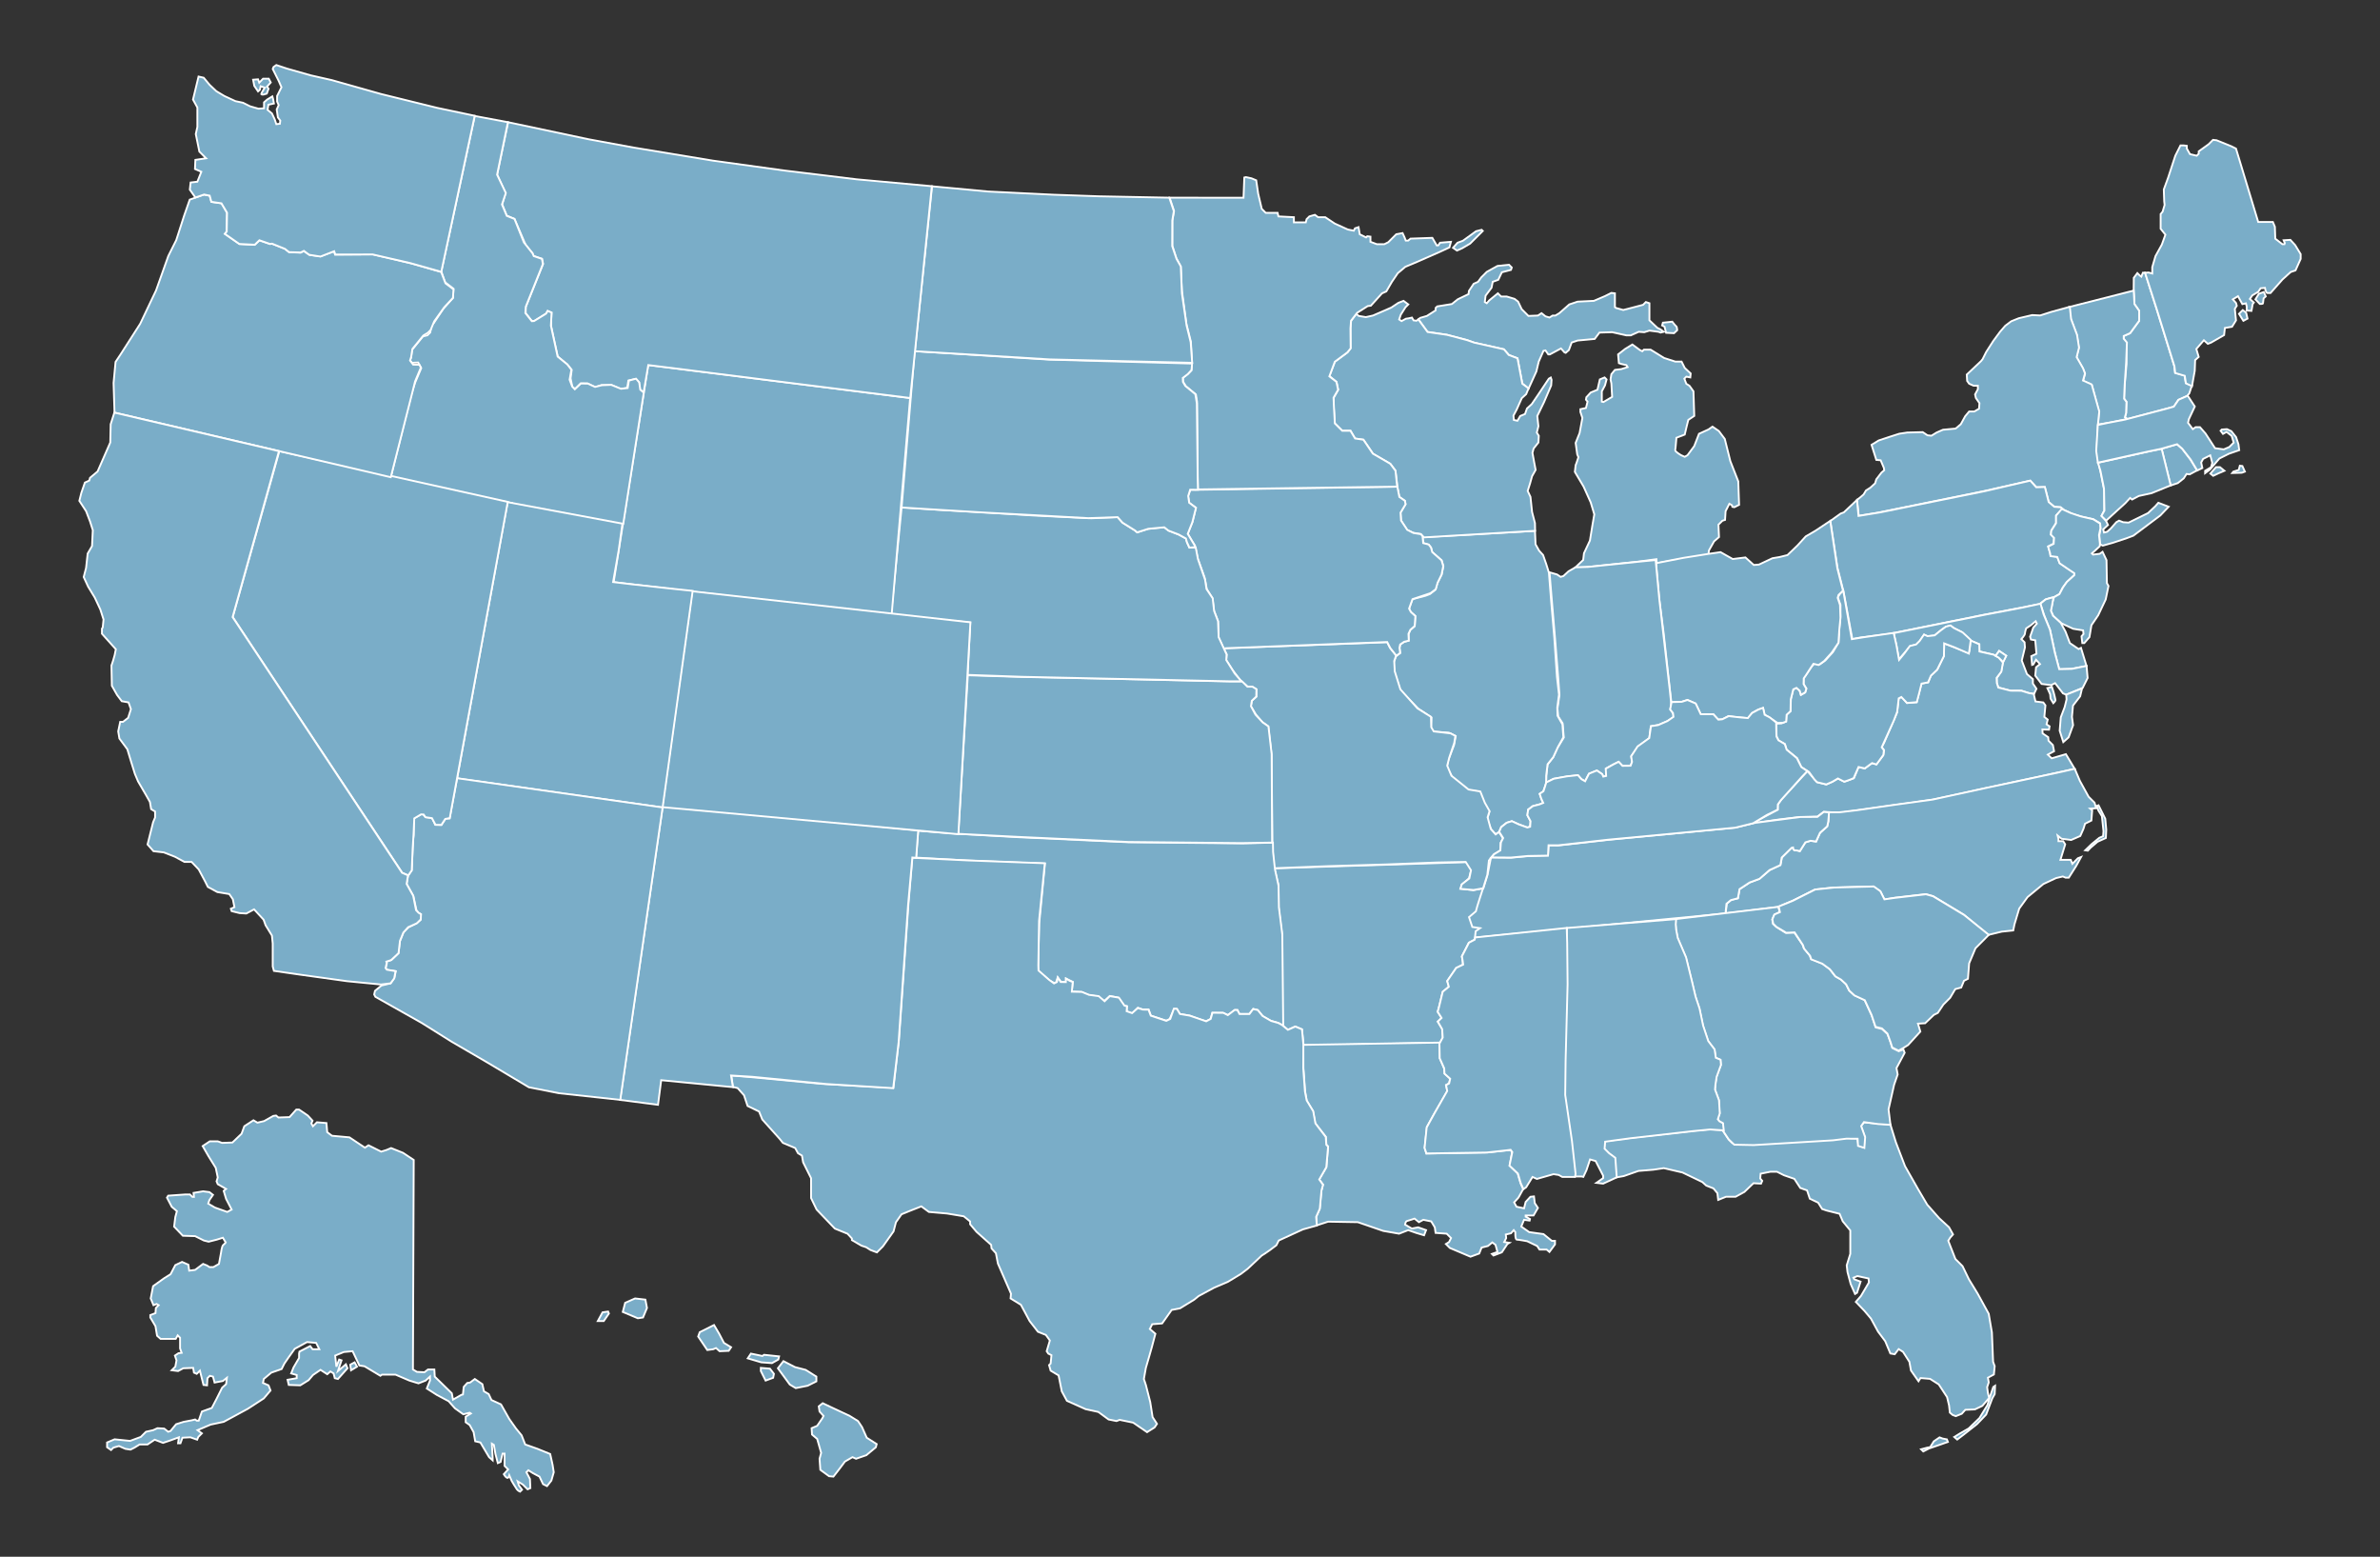 <?xml version="1.0" encoding="utf-8"?>
<!-- Generator: Adobe Illustrator 21.0.2, SVG Export Plug-In . SVG Version: 6.00 Build 0)  -->
<svg version="1.1"
	 id="svg2" inkscape:output_extension="org.inkscape.output.svg.inkscape" inkscape:version="0.46" sodipodi:docname="United States WIP.svg" sodipodi:version="0.32" xmlns:cc="http://creativecommons.org/ns#" xmlns:dc="http://purl.org/dc/elements/1.1/" xmlns:inkscape="http://www.inkscape.org/namespaces/inkscape" xmlns:rdf="http://www.w3.org/1999/02/22-rdf-syntax-ns#" xmlns:sodipodi="http://sodipodi.sourceforge.net/DTD/sodipodi-0.dtd" xmlns:svg="http://www.w3.org/2000/svg"
	 xmlns="http://www.w3.org/2000/svg" xmlns:xlink="http://www.w3.org/1999/xlink" x="0px" y="0px"
	 viewBox="-425.577 -290.279 1800 1176.995" enable-background="new -425.577 -290.279 1800 1176.995" xml:space="preserve">
<rect x="-425.577" y="-290.279" width="1800" height="1176.995" fill="#333333" stroke="none"/>
<g>
	<defs>
		
		
			<inkscape:perspective  id="perspective64" inkscape:persp3d-origin="479.5 : 197.66667 : 1" inkscape:vp_x="0 : 296.5 : 1" inkscape:vp_y="0 : 1000 : 0" inkscape:vp_z="959 : 296.5 : 1" sodipodi:type="inkscape:persp3d">
			</inkscape:perspective>
	</defs>
	
		<sodipodi:namedview  bordercolor="#666666" borderopacity="1.0" gridtolerance="10.0" guidetolerance="10.0" id="base" inkscape:current-layer="svg2" inkscape:cx="608.50443" inkscape:cy="298.13957" inkscape:guide-bbox="true" inkscape:pageopacity="0.0" inkscape:pageshadow="2" inkscape:window-height="814" inkscape:window-width="1152" inkscape:window-x="-8" inkscape:window-y="-8" inkscape:zoom="0.70710678" objecttolerance="10.0" pagecolor="#ffffff" showgrid="false" showguides="true">
		</sodipodi:namedview>
	<path id="HI" fill="#7AADC8" stroke="#FFFFFF" stroke-width="1.392" d="M26.538,708.533l3.601-6.601l4.199-0.6l0.6,1.501l-3.9,5.7
		H26.538z M45.439,701.631l11.401,4.801l3.9-0.6l2.999-7.201l-1.2-6.3l-7.8-0.901l-7.5,3.3L45.439,701.631z M102.443,720.233
		l6.902,10.2l4.5-0.6l2.1-0.899l2.699,2.4l6.901-0.301l1.8-2.699l-5.401-3.3l-3.599-6.902l-3.9-6.601l-10.802,5.401L102.443,720.233
		z M139.947,736.735l2.4-3.601l8.701,1.8l1.2-0.899l11.4,1.2l-0.6,2.399l-4.799,2.7l-8.101-0.6L139.947,736.735z M149.846,746.335
		l3.601,7.201l5.7-2.1l0.6-3l-3-3.9l-6.901-0.6V746.335z M162.748,744.234l4.199-5.399l8.701,4.5l8.101,2.099l8.099,5.102v3.599
		l-6.601,3.3l-9,1.8l-4.5-2.699L162.748,744.234z M193.65,773.036l2.999-2.4l6.3,2.999l14.102,6.601l6.3,3.9l2.999,4.5l3.601,8.101
		l7.5,4.801l-0.6,2.4l-7.201,6.001l-7.8,2.7l-2.7-1.2l-5.7,3.298l-4.5,6.001l-4.201,5.401l-3.299-0.301l-6.601-4.799l-0.6-8.4
		l1.2-4.5l-3.001-10.501l-3.9-3.3l-0.299-4.801l4.199-1.8l3.9-5.702l0.901-1.8l-2.999-3.3L193.65,773.036z"/>
	<path id="AK" fill="#7AADC8" stroke="#FFFFFF" stroke-width="1.392" d="M-112.671,586.724l-0.6,158.411l3.001,1.8l5.7,0.301
		l2.7-2.101h4.799l0.301,5.401l12.9,12.599l0.901,4.801l6.3-3.599l1.2-0.301l0.6-5.7l2.7-3.001l2.1-0.299l3.601-2.701l5.7,3.9
		l1.2,5.401l3.601,2.099l2.099,4.502l7.201,3.298l6.302,11.102l5.1,7.201l4.199,5.1l2.7,6.9l9.301,3.3l9.6,3.9l1.801,8.101
		l0.899,5.7l-1.8,6.3l-3.3,4.201l-2.999-1.5l-2.7-5.7l-5.1-2.7l-3.3-2.1l-1.501,1.5l2.7,5.1l0.299,6.901l-2.099,0.899l-3.601-3.599
		l-3.9-2.4l0.901,2.999l2.4,3.3l-1.501,1.501c0,0-1.499-0.602-2.4-1.802c-0.901-1.2-3.9-6.3-3.9-6.3l-1.8-4.201
		c0,0-0.6,2.401-1.801,1.801c-1.2-0.6-2.4-2.7-2.4-2.7l3.3-3.601l-2.7-2.7v-9.299h-1.501l-1.499,6.3l-2.101,0.901l-1.8-6.902
		l-1.2-6.9l-1.501-0.901l0.6,10.501v2.1l-2.7-2.399l-6.601-11.103l-3.9-0.899l-1.2-6.902l-2.999-5.399l-3.001-2.1v-4.201l3.9-2.399
		l-0.899-0.6l-4.801,1.2l-6.3-4.5l-4.801-5.401l-9-4.799l-7.501-4.801l2.4-6.001v-2.999l-3.298,2.999l-5.401,2.1l-6.901-2.1
		l-10.501-4.5h-10.2l-1.2,0.901l-12.001-7.2l-3.9-0.6l-5.1-10.802l-6.601,0.6l-6.601,2.7l0.901,8.4l2.101-5.401l1.8,0.602
		l-2.7,8.099l6.001-5.1l1.2,2.999l-7.201,8.101l-2.4-0.6l-0.901-3.601l-2.4-1.499l-2.401,2.099l-5.1-3.3l-5.7,3.9l-3.3,3.9
		l-6.3,3.902l-8.701-0.301l-0.901-3.9l6.901-1.2v-2.401l-4.201-1.2l1.8-4.5l4.201-7.2v-3.3l0.299-1.499l8.101-4.201l1.8,2.4h5.102
		l-2.401-4.799l-6.9-0.6l-9.301,5.1l-4.5,6.3l-3.3,4.801l-2.1,4.199l-7.801,2.7l-5.7,4.801l-0.6,2.999l4.199,1.802l1.501,3.9
		l-5.1,5.999l-12.001,7.802l-14.401,7.8l-3.9,2.099l-9.901,2.1l-9.901,4.201l3.3,2.4l-2.7,2.7l-0.899,2.101l-5.1-1.801l-6.001,0.301
		l-1.501,4.201h-1.8l0.6-4.502l-6.601,2.401l-5.401,1.8l-6.3-2.4l-5.401,3.599h-6.001l-3.9,2.4l-2.999,1.501l-3.9-0.6l-4.801-2.101
		l-4.199,1.2l-1.801,1.801l-2.999-2.1v-3.601l5.7-2.399l11.701,1.2l8.101-3l3.9-3.9l5.401-1.2l3.3-1.501l5.1,0.301l2.999,2.4
		l1.801-0.6l4.199-5.1l5.7-1.801l6.302-1.2l2.4-0.6l1.2,0.901h1.501l2.399-6.901l7.501-2.701l3.599-6.9l4.201-8.4l3-2.7l0.6-4.801
		l-2.999,2.401l-6.3,1.2l-1.202-4.5l-2.4-0.6l-1.8,1.8l-0.301,5.401l-2.699-0.301l-2.7-10.8l-2.401,2.399l-2.099-0.901l-0.602-3.599
		l-7.5,0.299l-3.9,2.1l-4.801-0.6l2.7-2.7l0.901-4.799l-1.2-3.601l2.699-1.8l2.401-0.301l-1.2-3.3v-8.1l-1.801-1.802l-1.499,2.701
		h-11.402l-2.7-2.4l-1.2-7.201l-3.9-6.601v-1.8l3.9-1.501l0.301-3.9l2.099-2.1l-1.499-0.899l-2.401,0.899l-2.099-5.1l1.8-9.301
		l8.4-6.001l4.801-2.999l3.599-6.9l5.1-2.401l4.801,2.1l0.6,4.5l4.5-0.6l6.001-4.5l2.999,1.2l1.801,1.2h2.999l4.201-2.399
		l1.499-8.101c0,0,0.6-5.399,1.801-6.3c1.2-0.901,1.8-1.8,1.8-1.8l-2.1-3.601l-4.801,1.5l-5.999,1.501l-3.601-0.901l-6.601-3.3
		l-9.301-0.299l-6.601-6.901l0.901-7.201l1.2-4.5l-3.9-3.3l-3.599-6.9l0.899-1.501l12.601-0.901h3.9l1.8,1.801h1.202l-0.301-3.001
		l7.201-1.2l4.801,0.6l2.699,2.101l-2.699,3.9l-0.901,2.7l5.1,2.999l9.301,3.3l3.3-1.8l-4.201-8.101l-1.8-6.001l1.8-1.499
		l-6.3-3.601l-0.901-2.1l0.901-2.999l-1.501-7.201l-5.399-8.701l-4.502-7.8l5.401-3.599h6.001l3.3,1.2l7.801-0.301l6.9-6.599
		l2.101-5.702l6.901-4.5l2.999,1.8l5.1-1.2l6.901-3.9l2.101-0.299l1.8,1.499l8.4-0.299l5.1-5.7h2.1l6.601,4.5l3.599,3.9
		l-0.899,2.099l1.2,2.1l3-2.999l7.2,0.6l0.6,6.9l3.601,2.7l13.201,1.2l11.701,7.8l2.7-1.8l9.6,4.801l3.9-1.2l3.599-1.501
		l9.002,3.599L-112.671,586.724z M-160.074,745.735l4.5-2.7l-1.8-3.3l-3.3,1.8L-160.074,745.735z"/>
	
		<path id="FL" sodipodi:nodetypes="cccccccccccccccccccccccccccccccccccccccccccccccccccccccccccccccccccccccccccccccccccccccccccccccccccccccccccccccccccccccccccccccccccccccccccccc" fill="#7AADC8" stroke="#FFFFFF" stroke-width="1.392" d="
		M1004.074,559.754l4.205,13.582l6.921,18.082l9.901,17.401l6.9,11.701l9.002,10.2l7.5,6.901l3,5.399l-2.099,2.401l-1.501,2.4
		l5.401,13.801l5.399,5.401l4.801,9.901l6.6,10.8l8.4,15.302l2.399,14.1l0.901,22.201l1.2,3.3l-0.6,6.3l-4.5,2.401l0.6,3.599
		l-1.2,3.599l0.6,4.502l0.901,3.599l-5.102,6.001l-5.7,2.701l-7.201,0.299l-2.7,3.001l-4.5,1.8l-2.4-0.901l-2.1-1.8l-0.6-5.401
		l-1.501-6.3l-6.3-9.6l-6.601-4.201l-7.201-0.6l-1.501,2.399l-5.7-8.099l-1.2-6.601l-4.801-7.501l-3.3-2.099l-2.999,3.9l-3.3-0.6
		l-3.9-9.301l-5.401-7.201l-5.399-9.901l-4.801-5.7l-6.601-6.902l3.9-4.5l6.001-10.2l-0.301-3.001l-8.4-1.8l-2.999,1.2l0.6,1.201
		l4.799,1.8l-2.699,8.4l-1.501,0.901l-3.3-7.501l-2.4-9l-0.6-5.1l2.699-8.701V640.02l-5.7-6.9l-2.4-5.702l-9.6-2.399l-3.601-1.2
		l-2.999-4.801l-6.302-2.999l-2.099-6.302l-5.102-1.8l-4.5-6.9l-7.8-2.7l-5.399-2.701h-4.801l-7.501,1.501l-0.299,3.599l1.501,1.802
		l-0.901,2.099l-5.7-0.299l-6.901,6.601l-6.601,3.599h-7.201l-5.999,2.399l-0.602-5.1l-2.999-3.599l-5.401-2.1l-2.999-2.7
		l-15.001-7.201l-14.102-3.3l-8.099,1.2l-11.101,0.901l-11.101,3.9l-6.457,1.138l-0.44-14.939l-4.801-3.601l-3.3-3.3l0.6-5.7
		l18.901-2.4l47.404-5.401l12.599-1.2l10.09,0.52l4.799,7.201l2.7,2.701l15.03,0.955l20.079-1.2l39.925-2.399l10.106-1.252
		l9.479,0.38l0.792,5.399l4.145,1.501l0.437-8.592l-2.836-7.744l2.429-2.673l10.307,0.844L1004.074,559.754z M1027.355,805.48
		l4.5-1.2l2.401-0.449l2.701-4.351l4.349-3l2.4,0.899l3.15,0.6l0.75,1.95l-6.45,2.251l-7.801,2.7l-4.35,2.251L1027.355,805.48z
		 M1052.408,796.179l2.249,1.95l5.102-3.9l9.901-7.801l6.9-7.201l4.651-12.3l1.8-3.15l0.301-6.302l-1.35,0.901l-1.8,5.25l-2.7,8.551
		l-6.001,9.751l-8.101,7.8l-6.3,3.601L1052.408,796.179z"/>
	<path id="NH" sodipodi:nodetypes="ccccccccccccccccccccccccccccccccc" fill="#7AADC8" stroke="#FFFFFF" stroke-width="1.392" d="
		M1228.6,9.088l1.613-1.998l2.022-6.108l-4.719-1.695l-0.901-5.7l-7.201-2.101l-0.6-5.1l-13.5-43.503l-8.54-26.99l-1.666-0.009
		l-1.2,3l-1.2-0.901l-1.8-1.8l-2.7,3.6l-0.091,9.338l0.578,10.518l3.601,5.1v7.5l-6.901,9.396l-4.799,2.1v2.1l2.1,3.3v15.901
		l-1.501,17.102l-0.301,9l1.802,2.4l-0.301,8.4l-0.901,3.3l1.798,1.317l31.156-8.212l4.036-1.118l3.422-5.146L1228.6,9.088z"/>
	<g id="MI">
		
			<path id="MI-" sodipodi:nodetypes="cccccccccccsccccccccccccccccccccccccccccccccccccccccccccccccccccccccccccccccccccccccccccccccccccc" fill="#7AADC8" stroke="#FFFFFF" stroke-width="1.392" d="
			M889.09,73.694l-6.001-15.301l-4.199-16.801l-4.5-6.001l-4.801-3.3l-2.999,2.101l-7.201,3.3l-3.601,9.3l-5.1,6.901l-2.101,1.2
			l-2.7-1.2c0,0-4.799-2.7-4.5-3.9c0.301-1.2,0.901-9.301,0.901-9.301l6.3-2.4l1.501-6.301l1.2-4.8l4.5-3l-0.6-18.601l-2.999-4.2
			l-2.401-1.501l-1.499-3.9l1.499-1.5l3.001,0.6l0.299-3l-4.5-4.2l-2.4-4.8h-4.801l-8.4-2.7l-10.2-6.301h-5.1l-1.202,1.201
			l-1.8-0.901l-5.7-4.2l-5.401,3.3l-5.399,4.2l0.6,6.601l1.8,0.6l3.9,0.9l0.899,1.501l-4.799,1.5l-4.801,0.601l-2.701,3.3l-0.6,3.9
			l0.6,3l0.6,10.201l-6.601,3.9l-1.2-0.3V5.59l2.401-4.5l1.2-4.501l-1.501-1.5l-3.599,1.5l-1.801,7.801l-5.1,2.1l-3.3,3.6
			l-0.299,1.8l1.2,1.501l-1.2,4.8l-4.201,0.9v2.1l1.5,4.5l-2.1,11.401l-2.999,7.5l1.2,8.701l0.899,2.1l-1.499,4.5l-0.6,1.501
			l-0.6,5.1l6.601,11.101l5.399,12.001l2.7,9.001l-1.501,8.7l-1.8,11.101l-4.5,9.601l-0.6,5.1l-6.048,5.726l8.181-0.301
			l39.751-4.201l13.506-1.831l0.179,3.093l12.715-2.25l19.113-2.79l7.152-0.855l0.257-1.09l0.299-2.7l3.9-6.9l3.714-3.225
			l-0.413-9.375l2.963-2.964l2.025-0.636l0.413-6.601l2.851-5.625l1.95,1.125l0.299,1.2l1.501,0.3l3.599-1.8L889.09,73.694z"/>
		
			<path id="SP-" inkscape:label="#SP-" sodipodi:nodetypes="ccccccccccccccsccccccccccccccccccccccccccccccccccccccccccccccccccccccccccccccccccccccccccccccccccccccccccccccc" fill="#7AADC8" stroke="#FFFFFF" stroke-width="1.392" d="
			M673.365-102.942l3.395-3.819l4.031-1.485l9.97-7.213l4.243-1.06l0.85,0.848l-9.547,9.547l-6.153,3.607l-3.819,1.697
			L673.365-102.942z M833.291-43.318l1.2,4.651l6.001,0.3l2.401-2.25c0,0-0.151-2.7-0.75-3c-0.6-0.3-3.001-3.45-3.001-3.45
			l-4.049,0.449l-3.001,0.3l-0.6,2.1L833.291-43.318z M647.145-48.836l1.33-1.078l5.1-1.501l6.601-4.2v-1.8l1.2-1.2l11.101-1.801
			l4.5-3.6l8.101-3.9l0.299-2.401l3.601-5.4l3.3-1.5l2.4-3.3l4.201-4.2l8.099-4.501l8.701-0.9l2.101,2.101l-0.6,1.8l-6.901,1.801
			l-2.701,5.7l-4.199,1.501l-0.901,4.5l-4.5,6l-0.6,4.801l1.501,0.9l1.8-2.101l6.601-5.4l2.399,2.4h4.201l6.001,1.8l2.699,2.101
			l2.701,5.7l5.1,5.1l7.201-0.3l2.701-1.8l3.001,2.4l2.999,0.9l2.399-1.501h2.101l3.001-1.8l7.5-6.601l6.3-2.1l12.302-0.6l8.4-3.601
			l4.799-2.4l2.701,0.3v10.501l0.901,0.6l5.401,1.5l3.599-0.9l11.401-3l2.099-2.1l2.7,0.9v12.9l6.001,5.701l2.399,1.2l2.401,1.801
			l-2.401,0.6l-1.499-0.6l-6.901-0.901l-3.9,1.201l-4.199-0.3l-6.001,2.7h-3.3l-10.802-2.401l-9.6,0.3l-3.599,4.8l-12.902,1.201
			l-4.5,1.5l-2.1,5.7l-2.4,2.1l-0.899-0.3l-2.7-3l-8.4,4.5h-1.202l-2.099-3l-1.501,0.301l-3.601,8.1l-1.8,7.5l-5.903,12.992
			l-2.184-1.919l-2.546-1.914l-3.601-19.093l-6.579-2.543l-3.81-4.243l-22.493-5.091l-5.299-1.911l-15.275-4.032l-14.642-2.121
			L647.145-48.836z"/>
	</g>
	<path id="VT" sodipodi:nodetypes="ccccccccccccccccccccccccccccc" fill="#7AADC8" stroke="#FFFFFF" stroke-width="1.392" d="
		M1161.204,30.678l0.589-9.921l-5.365-20.014l-1.202-0.6l-5.399-2.401l1.499-5.401l-1.499-3.9l-5.011-8.61l1.8-7.201l-1.5-9.601
		l-4.5-12.001l-1.495-9.135l49.032-12.494l0.573,10.248l3.556,5.089v7.5l-6.88,9.387l-4.801,2.121l-0.02,2.08l2.43,2.82
		l-0.576,15.028l-1.131,17.183l-0.422,10.313l1.8,2.4l-0.301,8.482l-0.899,3.136l1.881,1.349l-13.803,2.797L1161.204,30.678z"/>
	
		<path id="ME" sodipodi:nodetypes="ccccccccsccccccccccccccccccccccccccccccccccccccccccccccccccccccccccccccccccccccccccccccccsccccc" fill="#7AADC8" stroke="#FFFFFF" stroke-width="1.392" d="
		M1306.62-108.934l3.601,3.9l4.201,6.901v3.6l-3.902,8.7l-3.599,1.201l-6.3,5.7l-9.002,10.201c0,0-1.2,0-2.4,0s-1.8-3.9-1.8-3.9
		l-3.301,0.3l-1.8,2.7l-4.5,2.7l-1.802,2.7l3.001,2.7l-0.901,1.2l-0.901,5.101l-3.599-0.3v-3l-0.6-2.4l-2.7,0.6l-3.3-6l-3.9,2.4
		l2.4,2.7l0.602,2.1l-1.501,2.4l0.6,5.701l0.299,3l-2.999,4.8l-5.401,0.9l-0.6,5.401l-9.901,5.7l-2.399,0.9l-3-2.699l-5.702,6.6
		l1.801,6.001l-2.7,2.401l-0.301,8.1l-2.084,11.616l-4.569-2.145l-0.901-5.701l-7.201-2.1l-0.6-5.101l-13.5-43.503l-8.721-27.169
		l2.637-0.219l2.809,0.761v-4.801l2.429-8.344l4.799-8.701l2.701-7.5l-3.599-4.5v-11.101l1.499-1.8l1.501-5.101l-0.299-2.7l-0.301-9
		l3.3-9l5.401-16.502l3.9-7.8h2.399l2.4,0.3v2.1l2.401,4.2l5.1,1.2l1.501-1.5v-1.801l7.5-5.4l3.3-3.3l2.7,0.3l11.101,4.5
		l3.599,1.801l16.802,55.504h11.101l1.499,3.6l0.301,9l5.401,4.2h1.499l0.301-0.9l-0.901-2.1L1306.62-108.934z M1267.774-52.985
		l2.851-2.85l2.55,1.95l1.049,4.5l-3.15,1.65L1267.774-52.985z M1280.225-63.935l3.3,3.45c0,0,2.4,0.151,2.4-0.449
		c0-0.6,0.451-3.751,0.451-3.751l1.649-1.5l-1.499-3.3l-3.752,1.35L1280.225-63.935z"/>
	<path id="RI" sodipodi:nodetypes="ccccccccccc" fill="#7AADC8" stroke="#FFFFFF" stroke-width="1.392" d="M1216.111,76.772
		l-6.858-27.756l11.634-3.425l4.067,3.577l6.137,8.018l4.988,8.17l-5.566,3.016l-2.4-0.301l-2.1,3.3l-4.5,3.6L1216.111,76.772z"/>
	<path id="NY" fill="#7AADC8" stroke="#FFFFFF" stroke-width="1.392" d="M1135.028,95.053l-2.1-1.801l-4.799-0.3l-4.201-3.6
		l-3.027-11.374l-6.417,0.168l-4.535-5.026l-35.977,8.132l-79.806,16.202l-13.973,2.279l-1.37-12.005l2.65-2.088l2.401-2.1l1.8-3
		l3.3-2.1l3.599-3.3l0.901-3l3.9-5.1l2.1-1.801l-0.301-1.8l-2.4-5.701l-3.3-0.3l-3.601-11.401l5.401-3.3l8.101-2.7l7.5-2.4
		l6.001-0.901l11.701-0.3l3.601,2.401l3,0.3l3.9-2.4l4.801-2.1l9.6-0.9l3.9-3.3l3.3-6.001l2.999-3.6h3.9l3.601-2.1l0.299-4.201
		l-2.7-3.9l-0.6-2.7l2.101-3.9v-2.7h-3.3l-3.3-1.5l-1.499-2.101l-0.301-4.8l10.802-10.201l1.2-1.5l2.7-5.401l5.399-8.4l5.1-6.901
		l3.9-4.5l4.482-3.388l5.72-2.313l10.2-2.4l6.001,0.3l8.4-2.7l14.04-3.844l0.964,9.242l4.5,12.001l1.5,9.6l-1.8,7.201l4.799,8.401
		l1.5,3.9l-1.5,5.4l5.401,2.4l1.2,0.6l5.702,20.402l-0.997,9.39l-0.899,20.101l1.499,10.201l1.501,6.601l2.701,13.5v15.001
		l-2.101,4.201l3.415,3.698l1.477,3.115l-3.599,3.3l0.6,2.4l2.399-0.6l2.701-2.401l4.201-4.8l2.1-1.201l3,1.201l4.199,0.3
		l14.702-7.201l5.401-5.1l2.399-2.7l7.8,3l-6.3,6.6l-7.201,5.401l-13.201,9.901l-4.801,1.8l-10.8,3.6l-7.501,2.1l-2.18-0.989
		l-0.451-6.845l0.899-5.1l-0.299-3.901l-5.221-3.153l-8.402-1.801l-7.199-2.1L1135.028,95.053z"/>
	
		<path id="PA" sodipodi:nodetypes="cccccccccccccccccccccccccccccccccccccccccccc" fill="#7AADC8" stroke="#FFFFFF" stroke-width="1.392" d="
		M1125.273,161.764l2.429-0.503l4.323-2.325l2.249-4.609l3.001-4.2l6.001-5.7v-1.501l-4.5-3l-6.601-4.5l-1.802-4.8l-5.1-0.6
		l-0.299-2.1l-1.501-5.1l4.199-2.1l0.301-4.5l-2.399-2.4l0.299-3l3.601-5.701v-5.701l5.006-4.91l-1.707-1.253l-4.685-0.358
		l-4.257-3.6l-2.878-11.35l-6.503,0.187l-4.556-5.017l-33.576,7.791l-79.804,16.201l-16.502,2.7L978.86,87.71l-9.952,9.405l-2.4,0.9
		l-7.799,5.584l5.401,35.517l4.605,18.057l6.63,35.746l6.068-1.183l22.165-2.788l70.387-14.225l27.608-5.239l15.405-3.011
		l0.495-0.443l3.9-3L1125.273,161.764z"/>
	
		<path id="NJ" sodipodi:nodetypes="ccccccccccccccccccccccccccccccccccccccccccccccccccc" fill="#7AADC8" stroke="#FFFFFF" stroke-width="1.392" d="
		M1133.728,94.523l-4.31,5.074v5.701l-3.601,5.7l-0.299,3l2.4,2.401l-0.299,4.5l-4.201,2.1l1.501,5.1l0.299,2.1l5.102,0.601l1.8,4.8
		l6.601,4.5l4.5,3v1.5l-5.537,5.005l-2.999,4.2l-2.701,5.1l-4.201,2.4l-0.857,2.974l-0.451,2.25l-1.131,4.838l2.028,4.165l6.001,5.4
		l9,4.2l7.5,1.201l0.301,2.7l-1.501,1.801l0.6,5.1h1.501l3.9-4.5l1.501-9l5.1-7.5l5.7-12.001l2.1-10.2l-1.2-2.1l-0.301-17.401
		l-3-6.3l-2.1,1.5l-5.1,0.6l-0.901-0.9l2.1-1.8l3.9-3.6l0.118-2.031l-0.714-6.372l1.064-5.1l-0.217-3.655l-5.211-3.249l-9.45-2.182
		l-7.679-2.564L1133.728,94.523z"/>
	<path id="DE" sodipodi:nodetypes="cccccccccccccccccccc" fill="#7AADC8" stroke="#FFFFFF" stroke-width="1.392" d="
		M1126.207,168.422l0.683-3.985l0.696-3.138l-3.012,0.738l-2.998,0.868l-4.096,3.274l3.193,9.359l4.199,10.501l3.9,18.001
		l3.001,11.701l9.301-0.3l11.398-2.191l-4.201-13.708l-1.801,0.9l-6.601-4.501l-3.299-8.7l-3.601-6.601l-5.841-5.327l-1.602-3.894
		L1126.207,168.422z"/>
	
		<path id="MD" sodipodi:nodetypes="ccccccccccccccccccccccccccccccccccccccccccccccccccsccccccccccccccccccccccccccccsccc" fill="#7AADC8" stroke="#FFFFFF" stroke-width="1.392" d="
		M1152.495,213.213l-11.15,2.235l-9.546,0.217l-3.422-12.847l-3.572-17.016l-4.774-11.485l-2.391-8.163l-13.932,3.011l-27.608,5.239
		l-69.504,14.013l2.1,9.301l1.8,10.501l0.6-0.6l3.9-4.501l4.199-4.858l4.5-1.142l2.7-2.7l3.3-4.8l2.401,1.2l5.399-0.6l4.801-3.9
		l3.724-2.697l3.425-0.901l3.05,2.097l5.401,2.7l3.601,3.3l2.249,2.85l7.65,3.151v5.4l10.202,2.401l2.124,1.006l2.621-3.764
		l5.348,3.656l-2.372,4.606l-1.421,7.396l-3.3,4.801v3.9l1.2,3.3l9.399,2.516l8-0.114l5.702,1.8l3.9,0.6l1.8-3.9l-2.7-3.9v-3.3
		l-4.5-3.9l-3.9-10.201l2.4-9.9l-0.299-3.9l-2.401-2.4c0,0,2.7-3,2.7-4.2s0.901-3.9,0.901-3.9l3.599-2.4l3.601-3l0.901,1.801l-2.7,3
		l-2.401,6.901l0.6,2.1l3.3,0.6l0.901,10.201l-3.9,1.801l0.6,6.6l0.901-0.3l2.099-3.6l3.001,3.3l-3.001,2.4l-0.6,6.3l4.801,6.301
		l7.201,0.9l2.999-1.5l6.008,7.763l2.521,0.995l12.348-5.191l3.726-7.468L1152.495,213.213z M1122.858,229.97l2.1,4.65l0.301,3.3
		l2.099,3.45c0,0,1.651-1.65,1.651-2.25c0-0.6-1.35-5.7-1.35-5.7l-1.35-4.351L1122.858,229.97z"/>
	
		<path id="VA" sodipodi:nodetypes="ccccccccccccccccccccccccccccccccccccccccccccccccccccccccccccccccccccccccccccccccccc" fill="#7AADC8" stroke="#FFFFFF" stroke-width="1.392" d="
		M1137.366,238.554l-0.268-3.613l11.978-4.732l-1.43,5.972l-5.419,7.013l-0.776,8.511l0.856,6.292l-3.391,9.238l-4.018,3.556
		l-2.728-8.612l0.826-10.113l2.945-7.763L1137.366,238.554z M1143.564,291.077l-107.962,23.338l-69.461,9.798l-12.393-0.696
		l-4.797,3.574l-13.622,0.41l-15.555,1.816l-20.257,2.996l19.43-10.414l-0.025-3.851l2.822-3.982l19.586-21.345l7.324,8.309
		l7.021,1.791l4.721-2.117l4.152-2.434l4.707,2.494l7.264-2.65l3.483-8.456l4.826,1.002l5.299-3.954l3.34,0.915l5.247-6.823
		l0.645-3.866l-1.789-2.368l1.861-3.464l9.789-22.784l1.145-10.644l2.28-0.972l4.044,4.534l7.304-0.559l3.581-14.055l5.185-1.041
		l1.948-5.087l4.786-4.355l5.145-10.57l0.158-9.404l18.227,7.094c1.263,0.632,1.546-9.371,1.546-9.371l6.778,2.966l0.127,5.453
		l10.734,2.411l3.958,2.183l3.081,3.815l-1.214,6.772l-3.614,4.808l0.203,3.821l1.093,3.439l9.239,2.353l8.261,0.074l5.696,1.779
		l3.607,0.575l1.327,5.732l5.921,0.747l1.611,2.227l-0.815,8.704l2.552,2.046l-0.89,3.583l2.282,1.465l-0.411,2.57l-5-0.177
		l0.165,2.999l4.234,2.864l0.226,2.62l3.289,3.314l0.913,4.684l-4.738,2.564l2.918,2.773l10.765-3.128L1143.564,291.077z"/>
	
		<path id="WV" sodipodi:nodetypes="ccccccccccccccccccccccccccccccccccccccccscccccccccccccccccccccccccccccccccccccccccc" fill="#7AADC8" stroke="#FFFFFF" stroke-width="1.392" d="
		M1006.613,188.257l2.064,9.176l2.012,11.194l3.953-4.789l4.201-5.701l4.71-1.142l2.701-2.7l3.3-4.8l2.68,1.2l5.401-0.6l4.801-3.9
		l3.724-2.697l3.424-0.901l2.419,1.887l6.762,3.381l3.601,3.3l2.55,2.399l-1.414,10.31l-10.829-4.717l-7.878-3.009l-0.189,9.61
		l-5.098,10.275l-4.696,4.504l-2.213,5.103l-4.906,0.928l-1.665,6.685l-1.938,7.33l-7.363,0.632l-4.314-4.525l-1.986,1.037
		l-1.174,10.151l-2.507,6.56l-9.201,20.331l1.664,2.154l-0.382,3.541l-5.212,7.209l-3.357-1.01l-5.508,4.008l-4.719-1.062
		l-3.71,8.455c0,0-6.048,2.653-7.28,2.537c-0.297-0.027-4.582-2.316-4.582-2.316l-4.337,2.559l-4.471,1.939l-6.95-1.651
		l-2.081-2.169l-4.069-5.609l-5.832-3.69l-3.177-6.724l-7.953-6.437l-1.2-4.2l-4.799-2.7l-1.5-3l-0.45-9.75l4.049-0.15l3.601-1.5
		l0.299-5.1l3.001-2.7l0.299-9.301l1.801-7.201l2.4-1.2l2.399,2.1l0.901,3.3l3.3-1.801l0.899-3l-2.099-3.3v-4.5l1.8-2.401l4.199-6.3
		l2.401-2.7l3.9,0.9l4.199-3l5.702-6.3l4.199-7.2l0.6-10.501l0.901-9.301v-8.7l-2.1-5.7l1.8-2.7l2.383-2.401l6.479,36.796
		l8.594-1.394L1006.613,188.257z"/>
	
		<path id="OH" sodipodi:nodetypes="cccccccccccccccccccccccccccccccccccccccccccccccccccccccccccccccc" fill="#7AADC8" stroke="#FFFFFF" stroke-width="1.392" d="
		M958.62,103.557l-11.309,7.523l-7.199,4.2l-6.302,6.901l-7.5,7.201l-6.001,1.5l-5.401,0.9l-10.2,4.801l-3.9,0.3l-6.302-5.701
		l-9.6,1.2l-4.801-2.7l-4.419-2.507l-9.08,1.306l-18.901,3l-20.799,4.054l2.401,27.152l3.3,25.502l4.799,43.502l1.051,8.967
		l7.65-0.24l4.5-1.5l6.244,2.789l3.842,8.101l9.536-0.032l3.511,3.932l3.27-0.122l4.71-2.489l4.647,0.689l10.062,0.896l3.204-3.958
		l4.353-2.399l3.842-1.264l1.2,5.101l3.3,1.8l6.45,4.351l4.051-0.15l2.474-0.913l0.343-5.126l2.943-2.7l0.183-8.894l1.901-7.626
		l2.41-1.116l2.452,2.131l0.999,3.149l3.191-1.926l0.814-2.71l-2.072-3.532l0.123-4.295l1.39-1.99l3.994-6.136l1.95-2.864l3.9,0.9
		l4.199-3l5.7-6.3l5.143-7.57l0.594-9.382l0.901-9.301l-0.328-9.848l-1.773-5.373l0.653-2.208l3.349-3.248l-4.248-16.791
		L958.62,103.557z"/>
	<path id="IN" fill="#7AADC8" stroke="#FFFFFF" stroke-width="1.392" d="M743.795,301.471l0.122-5.303l0.899-8.401l4.201-5.401
		l3.3-7.201l4.799-7.8l-0.899-10.801l-3.3-5.1l-0.6-6.001l1.499-10.201l-0.899-12.9l-2.401-29.702l-2.399-28.502l-1.801-21.75
		l5.7,1.65l2.7,1.801l2.101-0.6l3.9-3.6l5.25-3.001l9.452-0.301l40.803-4.2l10.347-0.99l2.791,29.613l7.889,68.372l1.111,10.711
		l-0.69,4.2l2.28,3.332l0.18,2.547l-4.68,2.969l-6.57,2.879l-5.943,1.021l-1.109,9.033l-8.491,6.148l-5.189,7.442l0.6,4.41
		l-1.08,2.847h-6.173l-2.943-3l-4.627,2.343l-4.979,2.789l0.299,5.67l-2.215,0.478l-0.868-1.89l-4.022-2.79l-6.032,2.49l-2.88,5.579
		l-2.668-1.5l-2.7-2.969l-8.284,0.901l-10.381,1.8L743.795,301.471z"/>
	
		<path id="IL" sodipodi:nodetypes="ccccccccccccccccccccccccccccccccccccccccccccccccccccccccccccccccccccccccccccccccccc" fill="#7AADC8" stroke="#FFFFFF" stroke-width="1.392" d="
		M743.742,302.159l0.058-5.992l1.053-8.623l4.328-5.412l3.465-7.564l4.145-7.414l-0.691-9.748l-3.721-6.574l-0.179-6.211l1.29-9.78
		l-1.533-13.323l-1.979-29.28l-2.4-27.87l-1.711-21.601l-0.506-1.709l-1.501-4.801l-2.4-6.9l-3.001-3.3l-2.7-4.8l-0.433-10.186
		l-84.991,4.822l0.424,4.402l4.243,1.272l1.696,2.122l0.85,3.394l7.211,6.364l1.274,4.244l-1.274,6.364l-3.395,6.789l-1.272,4.667
		l-4.243,3.395l-3.395,1.272l-9.758,2.546l-1.274,3.394l-1.272,3.819l1.272,2.546l3.395,2.97l-0.424,7.637l-3.395,2.97l-1.272,2.97
		v5.092l-3.395,0.848l-2.971,2.121l-0.424,2.546l0.424,3.819l-3.182,2.44l-1.908,5.198l0.848,6.788l4.243,13.577l13.578,14.001
		l10.182,6.789l-0.424,8.061l1.698,2.546l11.88,0.849l5.091,2.545l-1.272,6.789l-4.243,11.031l-1.274,5.94l4.243,7.212l11.88,9.76
		l8.487,1.274l3.819,9.333l3.819,5.941l-1.698,5.515l2.97,7.637l3.395,3.819l2.624-1.635l1.684-3.849l4.109-3.244l3.955-1.14
		l4.83,2.189l6.731,2.553l2.208-0.555l0.37-4.19l-2.389-4.477l0.565-4.411l3.411-2.501l5.609-1.503l2.34-0.85l-1.136-2.575
		l-1.468-4.37l2.659-1.82L743.742,302.159z"/>
	<path id="CT" sodipodi:nodetypes="cccccccccccccccc" fill="#7AADC8" stroke="#FFFFFF" stroke-width="1.392" d="M1216.107,76.712
		l-6.824-27.613l-8.757,1.708l-39.399,8.803l1.858,5.986l2.7,13.501l0.326,16.641l-2.264,4.036l3.565,3.587l7.927-7.249l6.6-6.001
		l3.599-3.9l1.501,1.201l5.1-2.7l9.602-2.1L1216.107,76.712z"/>
	
		<path id="WI" sodipodi:nodetypes="ccccccccccccccccccccccccccccccccccccccccccccccccccccccccccccccccccccccccccccccccccccccccc" fill="#7AADC8" stroke="#FFFFFF" stroke-width="1.392" d="
		M735.436,111.056l-0.123-5.86l-2.189-8.401l-1.2-11.401l-2.101-4.5l1.801-5.7l1.499-5.401l2.701-4.8l-1.2-6.301l-1.2-6.601
		l0.899-3.3l3.601-4.501l0.299-5.1l-1.499-2.401l1.2-4.8l-0.841-7.741l5.102-10.5l5.399-12.601l0.301-4.2l-0.6-1.801l-1.501,0.901
		l-7.8,11.701l-5.1,7.5l-3.601,3.3l-1.499,4.2l-3.628,1.5l-2.1,3.6l-2.701-0.6l-0.299-3.3l2.399-4.5l3.9-8.7l3.3-3l1.84-4.376
		l-4.752-3.529l-3.666-19.239l-6.583-2.491l-3.612-4.284l-22.511-5.051l-5.337-1.879l-15.242-4.022l-14.695-2.15l-6.988-9.521
		l-1.392,1.028l-2.224-0.3l-1.2-2.1l-2.476,0.55l-2.101,0.3l-3.3,1.801l-1.8-1.201l1.2-3.6l3.601-5.7l2.1-2.101l-3.601-2.7l-3.9,1.5
		l-5.401,3.6l-13.799,6l-5.401,1.201l-5.401-0.901l-1.821-1.629l-3.929,5.261l-0.424,5.092v15.699l-2.12,2.97l-9.76,7.212
		l-4.243,11.032l0.848,0.424l4.667,3.819l1.274,5.94l-3.395,5.94v7.213l0.848,12.304l5.517,5.516h6.363l3.395,5.94l6.365,0.849
		l7.213,10.607l13.152,7.637l3.819,5.092l1.696,13.789l1.274,6.152l4.243,2.97l0.424,2.545l-3.819,6.364l0.424,5.94l4.667,7.213
		l4.669,2.121l5.515,0.849l2.49,2.561L735.436,111.056z"/>
	
		<path id="NC" sodipodi:nodetypes="cccccccccccccccccccccccccccccccccccccccccccccccccccccccccccscccccccccccccccccccccccccccccccc" fill="#7AADC8" stroke="#FFFFFF" stroke-width="1.392" d="
		M1143.569,290.975l3.87,9.125l6.601,12.001l4.5,4.5l1.2,4.201l-4.5,0.299l1.499,1.2l-0.6,7.8l-4.799,2.401l-1.2,3.9l-2.401,5.399
		l-6.9,3.001l-4.5-0.6l-2.7-0.299l-3.001-2.401l0.6,2.401v1.798h3.601l1.501,2.401l-3.601,11.701h7.801l1.2,2.999l4.201-4.199
		l2.4-0.901l-3.599,6.601l-5.702,9h-2.4l-2.1-0.899l-5.1,1.2l-9.6,4.5l-12.001,9.901l-6.3,8.699l-3.599,12.001l-0.901,4.5
		l-8.701,0.901l-10.12,2.479l-18.459-15.222l-23.401-14.1l-5.401-1.501l-23.401,2.7l-7.936,1.392l-3.001-6.001l-5.512-3.927
		l-30.602,0.901l-13.502,1.499l-16.801,8.4l-11.4,4.801l-39.303,4.801l0.928-7.525l3.3-2.7l5.1-1.2l1.2-6.902l7.8-5.1l7.201-2.7
		l7.8-6.601l8.101-3.9l1.2-5.7l7.2-7.201l1.2-0.301c0,0,0,2.102,1.501,2.102c1.501,0,3.599,0.598,3.599,0.598l4.201-6.601l3.9-1.2
		l4.199,0.602l3.001-6.601l5.401-4.801l0.899-3.9l0.348-6.771l7.936-0.042l13.361-1.588l29.242-4.179l28.09-3.875l40.162-8.757
		l37.086-7.902l20.743-4.466L1143.569,290.975z M1151.495,352.601l4.799-4.649l5.85-4.801l2.851-1.2l0.299-3.752l-1.2-11.4
		l-2.7-4.35l-1.2-3.451l1.35-0.449l5.1,10.2l0.75,8.25l-0.299,6.302l-6.302,2.851l-5.25,4.498l-2.099,2.251L1151.495,352.601z"/>
	<path id="DC" sodipodi:nodetypes="cccccc" fill="#7AADC8" stroke="#FFFFFF" stroke-width="1.392" d="M1089.448,210.298
		l-3.449-3.385l-2.287-1.273l2.677-3.753l5.363,3.616L1089.448,210.298z"/>
	
		<path id="MA" sodipodi:nodetypes="ccccccccccccccccccccccccccccccccccccccccccccccccccccccccccccccc" fill="#7AADC8" stroke="#FFFFFF" stroke-width="1.392" d="
		M1263.535,66.302l4.031-1.273l0.848-3.182l1.91,0.212l1.908,4.243l-2.333,0.848l-7.213,0.213L1263.535,66.302z M1246.138,67.787
		l4.245-4.88h2.969l3.395,2.758l-4.455,1.909l-4.031,1.909L1246.138,67.787z M1181.557,26.98l32.751-8.612l4.199-1.2l3.552-5.189
		l6.936-3.087l5.361,8.19l-4.5,9.601l-0.6,2.7l3.599,4.801l2.1-1.501h3.301l4.201,4.801l7.2,11.101l6.601,0.9l4.199-1.801l3.301-3.3
		l-1.501-5.1l-3.9-3l-2.699,1.501l-1.802-2.401l0.901-0.9l3.9-0.3l3.3,1.5l3.599,4.5l1.802,5.401l0.6,4.5l-7.8,2.7l-7.201,3.6
		l-7.201,8.4l-3.601,2.7v-1.801l4.5-2.7l0.901-3.299l-1.501-5.701l-5.401,2.7l-1.499,2.7l0.899,4.201l-3.833,1.856l-5.1-8.401
		l-6.3-8.1l-3.842-3.364l-12.125,3.482l-9.452,1.95l-38.37,8.523l-1.24-8.849l1.2-19.651l7.96-1.65L1181.557,26.98z"/>
	
		<path id="TN" sodipodi:nodetypes="ccccccccccccccccccccccccccccccsccccccccccccc" fill="#7AADC8" stroke="#FFFFFF" stroke-width="1.392" d="
		M886.897,335.402l-96.307,9.301l-29.248,3.3l-8.576,0.951l-7.179-0.051l-0.41,7.61l-15.191,0.489l-12.9,1.202l-15.015-0.232
		l-2.624,13.127l-3.148,10.169l-6.111,5.107l-2.503,8.13l-0.6,4.799l-7.501,4.201l2.7,6.601l-1.8,8.101l-1.798,1.464l200.726-19.316
		l0.749-7.338l3.362-2.767l5.26-1.39l1.247-6.898l7.607-5.02l7.51-2.771l7.578-6.628l8.234-3.759l0.968-5.693l7.543-7.394
		l1.022-0.214c0,0,0.058,2.102,1.559,2.102c1.499,0,3.599,0.656,3.599,0.656l4.201-6.659l3.842-1.2l4.221,0.549l2.967-6.557
		l5.484-4.906l0.783-3.599l0.573-6.887l-3.984-0.37l-4.828,3.763l-12.978,0.054l-34.072,4.429L886.897,335.402z"/>
	
		<path id="AR" sodipodi:nodetypes="cccccccccccccccccccccccccccccccccccccccc" fill="#7AADC8" stroke="#FFFFFF" stroke-width="1.392" d="
		M696.016,381.425l-7.385,1.33l-9.488-1.176l0.781-2.974l5.529-4.763l1.751-6.786l-3.395-5.517l-145.533,4.669l2.971,12.728v15.275
		l2.546,20.365l0.424,70.222l4.243,3.607l5.517-2.546l5.091,2.122l1.263,12.197l103.225-2.117l2.126-3.878l-0.533-6.588
		l-3.387-5.515l2.967-2.757l-2.967-4.661l1.269-4.658l2.541-10.403l4.672-3.828l-1.272-4.239l6.789-9.97l5.091-2.539l-0.21-2.773
		L680,432.863l5.303-10.388l4.458-2.333l0.714-6.361l3.286-2.303l-5.834-0.899l-2.49-7.443l5.205-4.411l1.02-3.746l2.374-7.51
		L696.016,381.425z"/>
	
		<path id="MO" sodipodi:nodetypes="cccccccccccccccccccccccccccccccccccccccccccccccccccccccccccc" fill="#7AADC8" stroke="#FFFFFF" stroke-width="1.392" d="
		M630.346,205.231l-4.676-5.73l-2.122-4.243l-119.437,4.455l-4.245,0.212l2.334,4.668l-0.424,4.243l4.667,7.213l5.729,7.637
		l5.727,5.091l4.011,0.424l2.778,1.697v5.516l-3.395,2.97l-0.848,4.243l3.819,6.364l4.667,5.516l4.667,3.395l2.546,21.639
		l0.582,66.946l0.426,8.696l0.848,9.993l41.632-1.609l43.067-1.272l38.611-1.488l21.631-0.426l4.025,6.358l-1.27,6.137l-5.729,4.46
		l-1.062,3.409l9.982,0.85l7.228-1.274l3.186-10.195l1.209-10.869l3.895-4.743l4.817-2.76l0.096-5.66l1.885-3.594l-3.144-4.719
		l-2.47,1.825l-3.697-4.134l-2.385-8.83l1.486-4.676l-3.607-6.359l-3.398-8.493l-8.908-1.484l-12.933-10.389l-3.19-7.635l1.484-5.94
		l3.822-11.242l0.85-5.314l-3.616-1.915l-12.723-1.48l-1.908-3.178l-0.208-7.85l-10.182-6.368l-12.946-14.423l-4.243-13.577
		l-0.428-7.842L630.346,205.231z"/>
	
		<path id="GA" sodipodi:nodetypes="ccccccccccccccccccccccccccccccccccccccccccccccccccccccccccccccccccccccc" fill="#7AADC8" stroke="#FFFFFF" stroke-width="1.392" d="
		M841.641,404.621v4.051l0.299,3.9l1.2,6.3l6.302,14.702l4.5,18.301l2.7,11.4l2.999,9l2.7,12.9l3.9,11.702l4.801,6.3l0.899,6.302
		l3.601,1.499l0.299,3.9l-3.298,9.002l-0.901,5.999l-0.301,3.601l3.001,8.099l0.6,9.901l-1.501,4.5l1.2,1.501l2.7,1.501l0.381,5.972
		l4.143,6.216l4.177,4.013l14.7,0.299l20.081-1.2l39.923-2.4l10.108-1.252l8.494,0.053l0.301,5.399l4.799,1.501l0.6-8.099
		l-2.999-8.402l2.101-2.999l10.8,1.501l9.237,0.589l-1.439-11.69l4.199-18.6l2.7-7.802l-0.899-4.799l6.187-11.588l-0.946-2.508
		l-3.552,1.307l-4.799-2.4l-1.202-3.9l-2.4-6.601l-4.199-3.9l-4.801-1.2l-2.999-9.002l-5.43-11.755l-7.8-3.601l-3.9-3.601
		l-2.399-4.799l-3.9-3.599l-4.201-2.401l-4.199-5.399l-5.702-4.201l-8.4-3.3l-0.899-2.7l-4.5-5.401l-0.901-2.699l-6.3-9.225
		l-6.534,0.183l-6.968-4.373l-2.632-2.399l-0.6-3.3l1.615-3.601l4.134-2.059l-1.178-3.893L841.641,404.621z"/>
	
		<path id="SC" sodipodi:nodetypes="cccccccccccccccccccccccccccccccccccccccccccccccccccccc" fill="#7AADC8" stroke="#FFFFFF" stroke-width="1.392" d="
		M1013.587,502.264l-3.297,1.8l-4.801-2.4l-1.2-3.902l-2.4-6.599l-4.201-3.9l-4.801-1.202l-2.999-9l-5.1-11.101l-7.8-3.599
		l-3.9-3.601l-2.401-4.801l-3.9-3.599l-4.199-2.4l-4.201-5.401l-5.7-4.201l-8.4-3.299l-0.901-2.7l-4.5-5.401l-0.901-2.7l-6.3-9.602
		l-6.3,0.301l-7.501-4.5l-2.399-2.401l-0.6-3.298l1.501-3.601l4.199-1.8l-0.948-4.248l10.706-4.335l16.917-8.518l14.428-1.501
		l29.906-0.783l4.897,3.483l3.115,6.233l7.985-1.133l23.401-2.7l5.401,1.5l23.401,14.1l18.76,15.075l-10.062,10.128l-4.799,11.401
		l-0.901,11.703l-3,1.499l-2.101,5.1l-4.5,1.201l-3.9,6.599l-5.1,5.102l-4.201,6.3l-2.999,1.501l-6.601,6.3l-5.401,0.301l1.8,5.999
		l-9.301,10.2L1013.587,502.264z"/>
	
		<path id="KY" sodipodi:nodetypes="ccccccccccccccccccccccccccccccccccccccccccccccccccccccccccccccccccccccccccccccccccccccc" fill="#7AADC8" stroke="#FFFFFF" stroke-width="1.392" d="
		M941.304,292.748l-4.257,4.457l-6.64,7.412l-9.138,10.142l-2.256,3.184l-0.116,3.9l-8.128,4.016l-10.501,6.302l-13.422,3.338
		l-96.258,9.091l-29.248,3.3l-8.576,0.952l-7.179-0.051l-0.422,7.831l-15.18,0.268l-12.9,1.202l-14.823-0.112l2.242-2.45l4.638-2.86
		l0.424-5.941l1.698-3.393l-2.983-4.712l1.488-3.538l4.201-3.302l3.9-1.2l5.1,2.4l6.601,2.401l2.101-0.6l0.301-4.201l-2.401-4.5
		l0.6-4.199l3.601-2.7l4.799-1.2l3.001-1.2l-1.501-3.302l-1.2-3.599l2.796-1.849c0.005-0.069,2.327-6.535,2.298-6.789l5.665-2.744
		l9.874-1.8l8.341-0.9l2.583,3.02l2.836,1.617l2.952-5.769l5.916-2.38l4.092,2.754l0.761,1.854l2.179-0.489l-0.301-5.481l5.81-3.246
		l3.987-1.993l2.838,3.083l6.158-0.082l1.089-2.916l-0.681-4.2l4.826-7.421l8.864-6.38l1.31-8.975l5.428-0.846l7.037-3.055
		l4.535-3.17l-0.368-2.904l-2.12-2.7l1.049-5.558l7.768-0.218l4.268-1.384l6.211,2.651l3.813,8.101l9.524,0.02l3.806,4.098
		l2.999-0.274l4.828-2.372l9.718,1.064l4.779,0.404l3.132-3.816l4.859-2.647l3.492-1.312l1.2,5.265l3.793,1.964l4.904,3.865
		l0.217,10.529l1.501,2.918l4.806,2.888l1.432,4.258l7.721,6.379l3.349,6.725L941.304,292.748z"/>
	
		<path id="AL" sodipodi:nodetypes="cccccccccccccccccccccccccccccccccccccccccccccccc" fill="#7AADC8" stroke="#FFFFFF" stroke-width="1.392" d="
		M765.576,599.235l-2.766-26.58l-5.1-34.801l0.299-26.102l1.501-57.604l-0.301-30.901l0.308-11.914l82.557-6.717l-0.275,4.049
		l0.301,3.9l1.2,6.302l6.3,14.7l4.5,18.301l2.701,11.401l3.001,9l2.7,12.902l3.9,11.701l4.799,6.3l0.901,6.3l3.599,1.501l0.301,3.9
		l-3.3,9l-0.901,6.001l-0.299,3.601l2.999,8.099l0.6,9.901l-1.499,4.5l1.2,1.501l2.7,1.499l0.609,5.363l-10.389-0.656l-12.601,1.2
		l-47.402,5.399l-19.323,2.612l-0.411,5.339l3.3,3.3l4.801,3.601l1.078,14.727l-10.285,4.774l-5.102-0.6l5.102-3.599v-1.8
		l-5.702-11.101l-4.199-1.201l-2.7,8.101l-2.399,5.1l-1.2-0.299H765.576z"/>
	
		<path id="LA" sodipodi:nodetypes="ccccccccccccccccccccccccccccccccccccccccccccscccccccccccccccccccccccccccccsccccccccccccccccccccccccccccc" fill="#7AADC8" stroke="#FFFFFF" stroke-width="1.392" d="
		M722.262,596.906l-6.097-5.876l1.874-10.207l-1.227-1.658l-17.188,1.868l-46.449,0.852l-1.269-4.444l1.693-15.693l6.155-11.034
		l9.337-16.13l-1.066-4.451l2.332-1.263l0.852-3.623l-4.243-3.817l-0.208-3.603l-3.396-8.065l-0.274-11.764l-102.951,1.715
		l0.053,17.767l1.272,17.397l1.274,7.213l4.667,7.637l1.696,9.334l8.063,10.184l0.424,5.939l1.272,1.274l-1.272,15.699l-5.517,9.334
		l2.971,3.819l-1.272,4.667l-1.274,13.578l-2.545,5.939l0.227,6.713l8.698-2.822l22.481,0.384l19.202,6.601l12,2.1l6.901-2.7
		l6.001,2.101l5.999,1.8l1.5-3.9l-6.001-2.1l-4.799,0.901l-5.102-3.001c0,0,0.301-2.4,1.501-2.701c1.2-0.299,5.7-1.8,5.7-1.8
		l3.3,2.7l3.3-1.8l6.001,1.2l2.7,4.5l0.6,4.201l8.4,0.6l3.3,3.3l-1.501,2.999l-2.399,1.501l2.999,3l15.603,6.601l6.599-2.4
		l1.801-4.5l4.799-1.201l3.3-2.699l2.401,1.8l1.499,5.401l-4.199,1.499l1.2,1.2l6.3-2.399l4.201-6.3l1.501-0.901l-3.9-0.6
		l1.499-2.999l-0.299-2.7l3.9-0.901l2.099-2.4l1.202,1.499c0,0-0.301,5.702,1.2,5.702c1.499,0,7.8,1.2,7.8,1.2l7.5,3.599l1.801,2.7
		h5.399l2.1,1.801l4.201-5.702v-2.701h-2.401l-6.3-5.1l-10.802-1.5l-5.999-4.199l2.099-5.1l4.201,0.6l0.301-1.2l-3.3-1.801v-0.899
		h6.001l3.298-5.7l-2.399-3.601l-0.6-5.1l-2.7,0.299l-3.599,3.9l-1.202,4.801l-5.7-1.2l-1.8-3.3l3.3-3.601l3.532-6.394l-1.97-4.477
		L722.262,596.906z"/>
	
		<path id="MS" sodipodi:nodetypes="ccccccccccccccccccccccccccccccccccccccccccccccccccc" fill="#7AADC8" stroke="#FFFFFF" stroke-width="1.392" d="
		M766.045,597.246l-0.473,2.331h-9.6l-2.701-1.501l-3.9-0.6l-12.599,3.601l-3.3-1.501l-4.801,7.8l-2.046,1.444l-2.086-4.618
		l-2.12-7.213l-6.365-5.939l2.121-10.291l-1.272-1.696l-3.395,0.424l-14.695,1.62l-45.554,0.694l-1.428-4.13l1.62-15.547
		l5.783-10.528l9.701-16.971l-0.826-4.515l2.294-1.218l0.808-3.563l-4.301-3.858l-0.214-3.973l-3.405-7.648l-0.203-11.066
		l2.463-4.605l-0.413-6.34l-3.284-5.722l2.833-2.749l-2.914-4.638l0.848-3.067l2.927-12.114l4.614-3.779l-1.191-4.392l6.787-9.841
		l5.256-2.519l-0.41-3.106l-0.535-3.121l5.337-10.334l4.353-2.284l0.281-1.658l69.305-7.204l0.343,11.663l0.301,30.902
		l-1.501,57.604l-0.299,26.1l5.1,34.803L766.045,597.246z"/>
	
		<path id="IA" sodipodi:nodetypes="ccccccccccccccccccccccccccccccccccccccccccccccccccccccc" fill="#7AADC8" stroke="#FFFFFF" stroke-width="1.392" d="
		M650.301,115.168l0.489,5.171l4.127,1.071l1.771,2.274l0.928,3.443l7.039,6.234l1.272,4.438l-1.25,6.355l-2.936,5.998l-1.484,5.088
		l-4.033,2.973l-3.182,1.062l-10.354,3.452l-2.583,7.143l1.352,2.546l3.416,3.122l-0.526,7.491l-3.273,2.854l-1.43,3.05l0.236,5.152
		l-3.501,0.849l-3.016,2.051l-0.518,2.51l0.518,3.925l-2.878,2.072l-4.585-5.815l-2.343-4.546l-121.997,4.667l-1.703,0.307
		l-3.808-8.381l-0.424-12.304l-2.97-7.637l-1.274-9.759l-4.243-6.789l-1.696-8.909l-5.091-14.002l-2.122-9.972l-2.546-4.031
		l-2.969-5.091l3.625-8.989l2.546-10.608l-5.091-3.819l-0.848-5.092l1.696-4.667h3.182l153.395-2.356l1.548,7.763l4.179,2.897
		l0.477,2.641l-3.766,6.29l0.353,5.949l4.667,7.048l4.688,2.401l5.716,0.934L650.301,115.168z"/>
	
		<path id="MN" sodipodi:nodetypes="ccccccccccccccccccccccccccccccccccccccccccccccccccccccccccccccccccccccccccccccccccccccccccc" fill="#7AADC8" stroke="#FFFFFF" stroke-width="1.392" d="
		M475.935-16.153l-0.848-15.699l-3.395-13.577l-3.395-25.033l-0.848-18.244l-3.395-6.364l-2.97-9.335v-19.093l1.274-7.213
		l-3.38-10.118l55.92,0.065l0.602-15.301l1.2-0.3l4.199,0.9l3.601,1.501L526-143.763l2.7,11.401l3.001,3h9l0.6,2.7l11.701,0.6v3.9h9
		l0.6-2.399l2.101-2.101l4.201-1.2l2.4,1.8h5.401l7.2,4.801l9.901,4.5l4.5,0.9l0.899-1.8l2.7-0.901l0.901,5.401l4.799,2.4l0.901-0.9
		l2.4,0.3v3.9l4.801,1.801h5.7l3.001-1.501l6.001-6l4.799-0.9l1.501,3.299l0.899,2.401h1.802l1.8-1.5l16.502-0.6l3.3,5.7h1.2
		l1.325-2.012l8.239-0.689l-1.136,4.231l-7.309,3.409l-17.159,7.537l-8.861,3.724l-5.7,4.801l-4.5,6.601l-4.201,7.2l-3.3,1.501
		l-8.4,9.3l-2.4,0.3l-8.032,5.117l-4.571,5.948l-0.424,5.923l0.174,14.928l-2.553,3.133l-9.43,6.979l-4.14,11.103l5.33,4.145
		l1.261,5.989l-3.444,6.011l0.317,6.955l0.685,12.491l5.62,5.571h6.178l3.509,5.814l6.273,0.934l7.161,10.525l13.154,7.64
		l3.976,5.336l1.247,11.951l-150.718,2.125l-0.627-66.211l-0.848-5.516l-7.637-6.364l-2.122-3.395v-2.97l3.819-2.97l2.546-2.546
		L475.935-16.153z"/>
	
		<path id="OK" sodipodi:nodetypes="ccccccccccccccccccccccccccccccccccccccccccccccccccccccccccccccc" fill="#7AADC8" stroke="#FFFFFF" stroke-width="1.392" d="
		M299.824,340.167l-30.964-2.362l-1.633,20.324l37.98,2.148l59.491,2.419l-4.332,45.318l-0.848,33.096l0.424,2.969l8.061,6.789
		l3.819,2.12l1.272-0.424l1.272-3.817l2.546,3.393h3.819v-2.544l5.091,2.544l-0.848,7.213l7.637,0.424l4.667,2.122l7.637,1.272
		l4.667,3.395l4.245-3.819l6.363,1.274l4.667,6.363h1.698v4.243l4.243,1.272l4.243-4.243l3.395,1.274h4.667l1.698,4.667
		l11.693,3.859l2.545-1.272l3.395-7.637h2.122l2.12,3.817l7.637,1.272l6.789,2.548l5.517,1.696l3.393-1.696l1.274-4.669h8.061
		l3.819,1.696l5.091-3.817h2.122l1.272,2.969h7.637l2.97-3.817l3.395,0.848l3.819,4.667l5.939,3.395l5.941,1.696l3.601,2.077
		l-0.721-69.069l-2.546-20.367l-0.297-16.465l-2.672-12.134l-1.444-13.324l-0.127-7.083l-22.524,0.593l-86.131-0.848l-83.586-3.819
		L299.824,340.167z"/>
	
		<path id="TX" sodipodi:nodetypes="ccccccccccccccccccccccccccccccccccccccccccccccccccccccccccccccccccccccccccccccccccccccccccccccccccccccccccccccccccccccccccccccccccccccccccccccccccccccccccccccccccccccccccccccccccccccccccc" fill="#7AADC8" stroke="#FFFFFF" stroke-width="1.392" d="
		M264.788,358.267l42.11,2.015l57.704,2.12l-4.333,43.529l-0.549,33.692l0.125,3.864l8.061,7.086l3.688,2.686l2.197-1.04
		l0.694-3.373l2.115,3.347l3.92,0.082l-0.005-2.686l3.099,1.796l2.113,0.758l-0.667,7.364l7.588,0.174l5.428,2.222l7.34,0.975
		l4.418,3.858l3.942-3.853l6.914,1.142l4.121,5.984l1.995,0.594l-0.299,3.648l4.109,1.47l4.324-3.813l3.958,1.142l4.137,0.065
		l1.733,4.52l11.744,3.924l2.956-1.423l2.764-7.753h0.632l1.682,0.152l2.282,3.839l7.293,1.234l6.193,2.084l6.358,2.22l3.416-1.811
		l1.325-4.667l8.265,0.082l3.356,1.727l5.194-3.909l2.048,0.082l1.58,2.98h7.525l2.818-3.766l3.465,0.758l3.612,4.458l6.534,3.795
		l5.307,1.502l2.809,1.484l4.54,3.708l5.647-2.465l4.995,2.113l1.046,11.331l-0.074,18.008l1.274,17.692l1.303,6.691l4.964,8.203
		l1.667,9.187l7.824,10.278l0.364,5.838l1.385,1.457l-1.354,15.554l-5.332,9.29l2.845,3.996l-1.169,4.339l-1.243,13.741
		l-2.791,6.195l0.547,6.501l-10.513,2.941l-18.301,8.4l-1.8,3.599l-4.801,3.601l-3.9,2.7l-2.399,1.499l-10.501,9.901l-5.1,3.9
		l-9.901,6.001l-10.501,4.5l-11.701,6.302l-3.3,2.699l-10.8,6.601l-6.302,1.2l-7.201,10.202l-7.5,0.6l-1.8,3.599l4.199,3.601
		l-2.7,10.2l-2.4,8.4l-2.1,7.201l-1.501,8.4l1.501,4.502l3.3,12.9l1.8,11.4l3.3,5.102l-1.8,2.699l-5.7,3.601l-10.501-7.2
		l-10.202-2.101l-2.4,0.901l-6.001-1.2l-7.8-5.702l-9.6-2.099l-14.1-6.302l-3.9-7.201l-2.401-12l-6.001-3.601l-1.2-4.199l1.2-1.202
		l0.602-6.3l-2.401-1.2l-1.2-1.8l2.399-8.101l-2.999-4.199l-6.001-2.401l-6.3-8.1l-6.601-12.302l-7.8-4.799l0.299-3.601
		l-9.899-22.801l-1.501-7.8l-3.3-3.599l-0.301-2.7l-11.101-9.901l-4.799-5.7v-2.101l-4.801-3.9l-12.601-2.101l-13.799-1.2
		l-5.702-4.201l-8.4,3.3l-6.601,2.7l-4.199,6.001l-1.801,6.901l-8.1,11.4l-4.5,4.5l-4.801-1.8l-3.3-2.1l-3.599-1.2l-7.2-4.201v-1.2
		l-3.3-3.599l-9.602-3.9l-13.799-14.401l-4.201-8.701v-15.001l-6.001-12l-0.899-5.102l-3.001-1.8l-2.1-3.9l-9.299-3.9l-2.401-3
		l-13.199-14.702l-2.401-6.001l-8.699-4.199l-2.7-8.101l-4.801-5.401l-3.599-0.899l-1.205-8.681l14.851,1.274l53.885,5.091
		l53.883,2.969l4.147-36.119l7.211-103.102l2.97-34.792l2.546,0.053"/>
	<path id="NM" sodipodi:nodetypes="ccccccccccccccc" fill="#7AADC8" stroke="#FFFFFF" stroke-width="1.392" d="M128.732,531.675
		l-1.439-8.81l16.041,0.975l55.995,5.466l50.605,3.135l4.112-34.718l7.159-103.698l3.224-35.985l2.918,0.239l1.531-20.717
		L75.86,317.826l-32.472,223.51l28.693,3.692l2.399-18.602L128.732,531.675z"/>
	<path id="KS" sodipodi:nodetypes="ccccccccccccccccccccc" fill="#7AADC8" stroke="#FFFFFF" stroke-width="1.392" d="
		M536.515,346.773l-23.418,0.379l-85.534-0.85l-82.693-3.817l-45.71-2.334l7.226-119.88l40.985,1.253l74.771,1.561l82.216,1.833
		h9.457l4.054,4.013l3.744-0.039l3.045,1.878l-0.116,5.585l-3.395,3.202l-0.616,4.142l3.42,6.314l5.479,5.93l4.321,2.996
		l2.414,20.861L536.515,346.773z"/>
	
		<path id="NE" sodipodi:nodetypes="ccccccccccccccccccccccccccccccccccccc" fill="#7AADC8" stroke="#FFFFFF" stroke-width="1.392" d="
		M496.09,191.474l5.995,13.028l-0.239,4.273l6.419,10.196l5.047,5.85h-9.372l-80.697-1.742l-75.695-1.652l-41.297-1.455
		l1.992-39.581l-59.978-5.42l8.061-81.676l28.851,1.909l37.338,2.121l33.094,2.121l44.128,2.121l19.941-0.848l3.819,4.243
		l8.91,5.516l2.122,1.697l8.061-2.546l7.213-0.849l5.091-0.424l3.395,2.545l7.53,2.97l5.515,2.97l0.848,2.97l1.698,3.819h3.395
		l1.481,0.085l1.66,8.689l5.419,15.715l1.062,6.972l4.683,7.005l1.058,9.49l2.981,7.87L496.09,191.474z"/>
	
		<path id="SD" sodipodi:nodetypes="ccccccccccccccccccccccccccccccccccccc" fill="#7AADC8" stroke="#FFFFFF" stroke-width="1.392" d="
		M478.179,123.408l-0.089-1.078l-5.374-8.993l3.453-8.745l2.771-10.925l-5.163-3.859l-0.714-5.091l1.47-4.741l5.917,0.028
		l-0.228-9.29l-0.618-55.999l-1.147-6.992l-7.558-6.182l-1.823-3.112l-0.116-2.986l3.753-2.838l2.844-3.092l0.453-4.93
		l-108.116-2.97l-101.699-6.401l-9.883,118.202l27.077,1.677l37.025,2.237l32.929,1.723l44.126,2.419l22.238-0.788l3.65,4.168
		l9.64,6.038l1.417,1.341l8.429-2.697l12.137-1.141l3.11,2.48l7.802,2.961l5.466,3.037l0.741,2.754l1.928,4.158L478.179,123.408z"/>
	<path id="ND" sodipodi:nodetypes="ccccccccccccccccc" fill="#7AADC8" stroke="#FFFFFF" stroke-width="1.392" d="M476.06-15.978
		l-1.142-15.652l-3.112-12.65l-3.511-24.171l-0.848-20.39l-3.228-5.711l-3.26-9.64l0.058-19.383l1.156-7.097l-3.404-10.147
		l-53.155-1.047l-34.502-1.2l-49.204-2.401l-42.585-3.96L266.346-24.755l101.945,6.205L476.06-15.978z"/>
	<path id="WY" sodipodi:nodetypes="ccccc" fill="#7AADC8" stroke="#FFFFFF" stroke-width="1.392" d="M262.769,10.667L64.67-14.307
		L38.534,149.859l210.201,25.213L262.769,10.667z"/>
	
		<path id="MT" sodipodi:nodetypes="ccccccccccccccccccccccccccccccccccccccccccccccc" fill="#7AADC8" stroke="#FFFFFF" stroke-width="1.392" d="
		M279.161-149.506l-56.926-5.211l-54.304-6.6l-54.304-7.5l-60.004-9.901l-34.201-6.301l-60.73-12.866l-8.313,39.618l6.365,14.002
		l-2.546,8.485l3.395,8.486l5.939,2.546l8.576,19.987l5.002,5.895l0.848,2.121l6.365,2.122l0.848,3.819l-13.152,32.67v4.668
		l4.667,5.94h1.696l8.911-5.516l1.272-2.121l2.97,1.273l-0.424,9.759l5.091,23.336l5.515,4.667l1.698,1.273l3.395,4.243L5.96-4.249
		l1.274,6.365l2.121,1.696l4.243-4.243h5.093l5.939,2.97l4.667-1.697h7.637l6.789,2.97l5.091-0.848l0.85-5.516l5.515-1.273
		l2.546,2.546l0.848,5.94l2.646,1.549l3.501-20.479l198.106,24.923L279.161-149.506z"/>
	<path id="CO" sodipodi:nodetypes="ccccc" fill="#7AADC8" stroke="#FFFFFF" stroke-width="1.392" d="M299.248,340.433l9.1-160.207
		L97.914,156.76L75.247,319.962L299.248,340.433z"/>
	
		<path id="ID" sodipodi:nodetypes="ccccccccccccccccccccccccccccccccccccccccccccccccccccccccccc" fill="#7AADC8" stroke="#FFFFFF" stroke-width="1.392" d="
		M-130.483,72.297l16.277-65.365l2.546-7.849l4.667-11.032l-2.332-4.243l-4.669,0.212l-1.484-1.909l0.848-2.121l0.636-5.728
		l8.275-10.183l3.393-0.849l2.122-2.121l1.06-5.94l1.698-1.272l7.213-10.82l7.211-8.061l0.426-7.001l-6.365-4.879l-2.849-8.167
		l25.284-117.553l25.087,4.691l-8.179,39.684l6.606,13.892l-2.934,8.649l3.655,8.614l5.825,2.329l7.117,17.736l6.519,8.234
		l0.942,2.121l6.2,2.122l0.685,3.891L-27.94-58.374l-0.306,4.763l4.882,6.164l1.68-0.091l9.114-5.615l1.258-2.033l2.9,1.223
		l-0.516,9.935l5.084,23.351l7.271,5.898l3.119,4.019l-1.33,7.578l1.979,5.211l1.97,2.025l4.602-4.364l5.287,0.091l5.417,2.478
		l5.16-1.266l7.041-0.297l7.384,2.97l5.093-0.551l0.921-5.636l5.442-1.419l2.34,2.813l0.817,5.465l2.644,2.252l-15.565,99.491
		C45.747,106.082-117.505,75.088-130.483,72.297z"/>
	<path id="UT" sodipodi:nodetypes="cccccccccc" fill="#7AADC8" stroke="#FFFFFF" stroke-width="1.392" d="M75.553,320.28
		l-155.426-22.035l38.208-208.86l86.818,16.23l-2.757,19.729l-4.29,24.447l14.49,1.723l30.45,3.349l15.238,1.588L75.553,320.28z"/>
	
		<path id="AZ" sodipodi:nodetypes="cccccccccccccccccccccccccccccccccccccccccccccc" fill="#7AADC8" stroke="#FFFFFF" stroke-width="1.392" d="
		M-137.104,454.873l-4.875,4.005l-0.6,2.7l0.899,1.801l35.104,19.8l22.5,14.102l27.301,15.9l31.202,18.602l22.801,4.5l46.306,5.02
		l32.025-221.083l-155.401-22.118l-5.74,30.459l-2.981,0.029l-3.181,4.879l-4.669-0.21l-2.332-5.093l-5.091-0.636l-1.698-2.122
		h-1.696l-1.698,1.062l-3.607,1.908l-0.212,12.942l-0.424,3.182l-1.06,23.336l-2.759,4.031l-1.06,6.151l5.091,9.124l2.334,10.818
		l1.484,1.908l1.91,1.062l-0.212,4.243l-2.97,2.546l-6.365,3.182l-3.607,3.607l-2.757,6.787l-1.062,9.122l-5.303,5.093l-3.819,1.272
		l0.252,1.541l-0.848,3.182l0.848,1.484l6.789,1.06l-1.062,5.093l-2.757,4.031L-137.104,454.873z"/>
	<path id="NV" sodipodi:nodetypes="cccccccccccccccccc" fill="#7AADC8" stroke="#FFFFFF" stroke-width="1.392" d="M-41.561,89.17
		l-43.87,239.077l-3.402,0.649l-2.918,4.466l-4.404,0.018l-2.731-5.091l-4.861-0.701l-1.43-2.057l-1.927-0.1l-5.156,3.052
		l-0.575,12.592l-0.672,10.722l-0.647,15.947l-2.686,3.877l-4.526-1.994l-128.203-193.382l35.241-125.428L-41.561,89.17z"/>
	
		<path id="OR" sodipodi:nodetypes="ccccccccccccccccccccccccccccccccccccccccccccccccccc" fill="#7AADC8" stroke="#FFFFFF" stroke-width="1.392" d="
		M-130.032,70.53l16.424-64.587l1.95-7.849l4.37-10.436l-1.142-2.158l-4.669-0.086l-2.378-3.1l0.848-2.718l0.935-6.025l8.273-10.183
		l3.395-2.04l2.12-2.122l2.758-6.617l7.51-10.522l6.617-7.168l0.426-6.405l-6.068-4.582l-3.309-8.616l-23.503-6.704l-28.003-6.576
		l-28.639,0.212l-0.85-2.545l-10.182,3.819l-8.273-1.061l-4.455-2.97l-2.334,1.272l-8.698-0.424l-3.182-2.545l-9.76-3.819
		l-1.484,0.212l-8.061-2.757l-3.606,3.394l-11.456-0.636l-11.032-7.637l1.272-1.485l0.426-14.426l-4.245-7.213l-7.635-1.061
		l-1.274-4.667l-4.368-0.865l-10.762,3.82l-4.201,12.001l-5.999,18.601l-6.001,12.001l-9.301,26.102l-12,25.202l-15.001,23.401
		l-3.601,5.401l-1.501,15.901l0.718,22.419L-130.032,70.53z"/>
	
		<path id="WA" sodipodi:nodetypes="cccccccccccccccccccccccccccccccccccccccccccccccccccccccccccccccccccccccccccccccccccccscccccc" fill="#7AADC8" stroke="#FFFFFF" stroke-width="1.392" d="
		M-216.605-241.106l8.1,2.7l18.002,5.1l15.9,3.6l37.202,10.501l42.603,10.501l28.253,5.952L-91.845-84.745l-23.097-6.543
		l-28.78-6.627l-28.264,0.062l-0.844-2.496l-10.392,4.044l-8.527-1.366l-3.985-2.941l-2.438,1.222l-8.788-0.26l-3.152-2.505
		l-9.767-3.92l-1.365,0.272l-8.146-2.829l-3.512,3.373l-11.63-0.554l-10.996-7.657l1.444-1.731l0.225-14.248l-4.234-7.126
		l-7.637-1.126l-1.258-4.66l-4.223-0.848l-6.597,2.284l-4.201-5.975l0.6-5.4l5.1-0.6l3.001-7.5l-4.801-2.1l0.301-6.901l8.1-1.2
		l-5.1-5.101l-2.7-13.2l1.2-5.4v-14.701l-3.3-6.001l4.201-17.401l3.9,0.901l4.5,5.4l5.1,4.8l6.001,3.6l8.4,3.9l5.7,1.201l5.401,2.7
		l6.3,1.801l4.201-0.3v-4.501l2.4-2.1l3.9-2.401l0.6,2.1l0.602,3.3l-4.201,0.9l-0.6,3.9l3.3,2.7l2.101,4.5l1.2,3.6l2.7-0.3
		l0.299-2.401l-1.8-2.399l-0.901-6.001l1.501-3.3l-1.2-2.7v-4.2l3.3-6.601l-2.1-4.8l-4.5-9l0.6-1.501L-216.605-241.106z
		 M-234.156-230.01l3.75-0.3l0.901,2.55l2.851-3h4.35l1.5,2.85l-2.851,3.151l1.2,1.5l-1.35,3.751l-2.55,0.749
		c0,0-1.649,0.15-1.649-0.449c0-0.6,2.7-4.801,2.7-4.801l-3.152-1.049l-0.6,2.7l-1.35,1.201l-2.849-4.2L-234.156-230.01z"/>
	
		<path id="CA" sodipodi:nodetypes="ccccccccccccccccccccccccccccccccccccccccccccccccccccccccccccccccccccccccccccccccccccccccccccccccccccccccccccccccccccccccccccccccscc" fill="#7AADC8" stroke="#FFFFFF" stroke-width="1.392" d="
		M-137.506,454.073l7.311-0.908l2.758-3.732l1.011-5.459l-6.591-1.095l-0.953-1.242l0.885-3.77l-0.295-1.095l3.568-1.151
		l5.647-5.258l1.078-9.268l2.561-6.314l3.607-4.02l6.532-2.95l3.07-2.98l0.127-3.913l-1.843-1.077l-1.899-1.992L-113.077,387
		l-4.982-8.964l1.049-6.506l-4.491-1.91L-249.668,176.28l35.078-125.459l-124.489-29.133l-2.797,8.784l-0.301,13.801l-9.6,21.902
		l-5.702,4.8l-0.6,2.1l-3.3,1.5l-2.699,7.801l-1.501,6.001l5.1,7.801l2.999,7.8l2.101,6.601l-0.6,12.001l-3.3,5.7l-1.2,10.801
		l-1.8,6.9l3.3,7.201l5.1,8.4l4.201,9.001l2.4,7.5l-0.6,6.001l-0.6,0.9v3.9l10.501,11.701l-0.901,4.5l-1.2,4.2l-1.2,3.6
		l0.299,15.301l3.9,6.901l3.601,4.8l5.1,0.901l1.8,5.1l-2.101,6.601l-3.9,3h-2.099l-1.501,7.201l0.899,5.4l6.001,8.1l3.001,9.901
		l2.7,8.7l2.399,5.7l6.3,10.802l2.7,4.799l0.901,5.401l2.999,1.801v4.498l-1.501,3.601l-3.3,13.201l-0.899,3.601l4.5,5.1
		l7.801,0.899l8.4,3.3l7.201,3.9h5.401l5.401,5.7l4.799,9l2.1,4.201l7.201,3.9l9,1.501l2.7,3.9l1.2,5.999l-2.7,1.202l0.6,1.8
		l6.001,1.501l5.1,0.301l5.865-3.132l7.201,7.8l1.501,4.201l4.799,7.8l0.6,5.999v17.402l0.901,3.3l18.602,2.699l36.602,5.102
		L-137.506,454.073z"/>
</g>
</svg>
